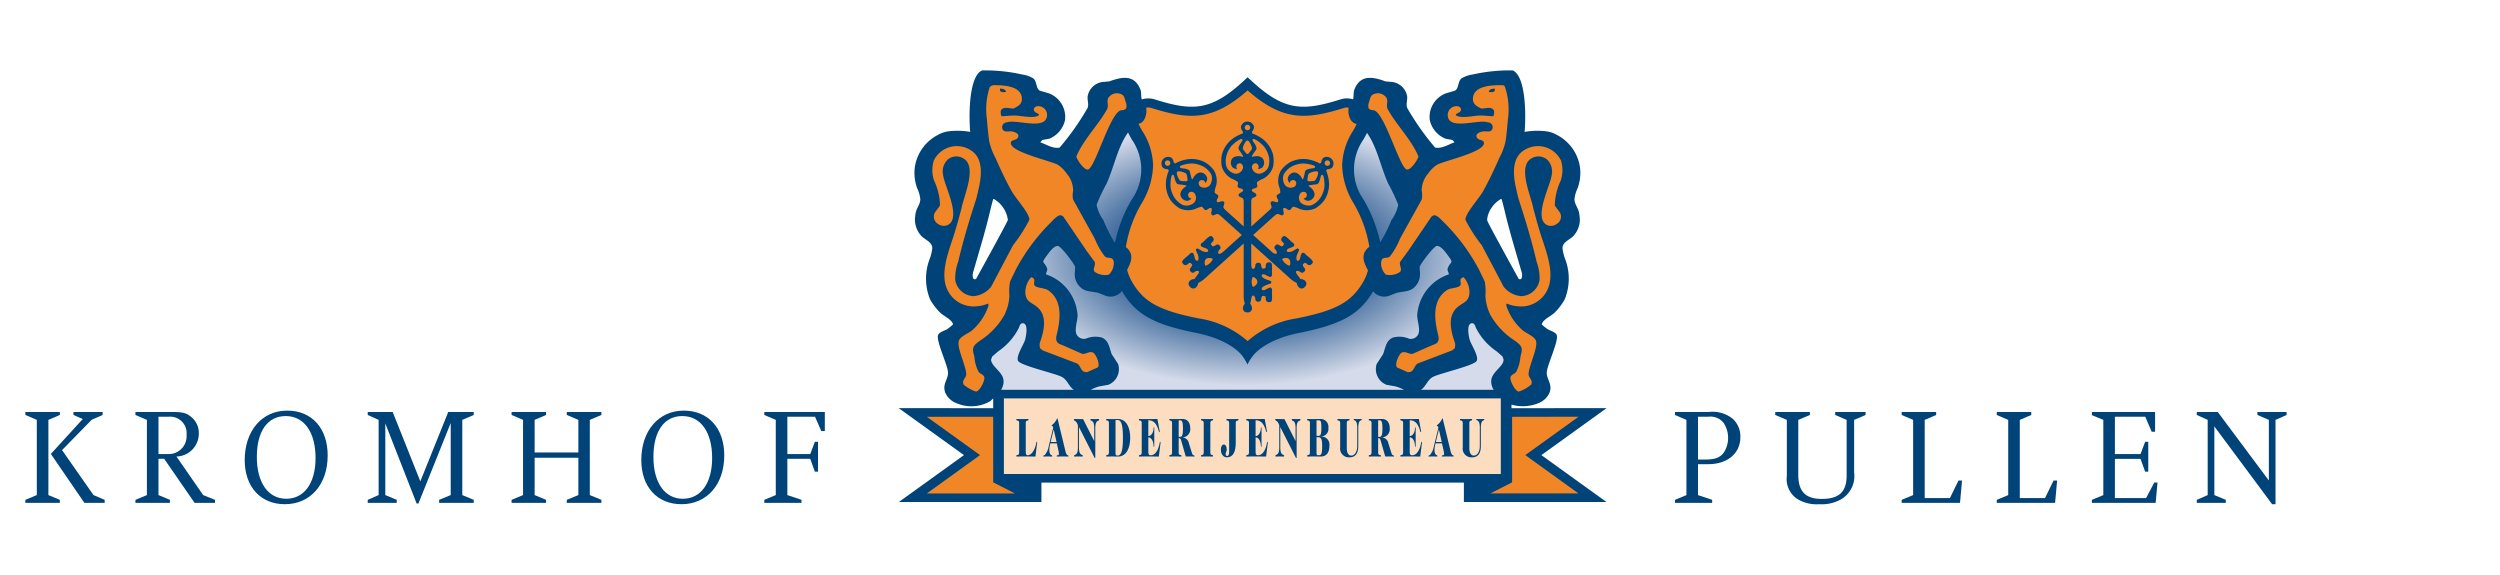 <?xml version="1.0" encoding="UTF-8"?> <svg xmlns="http://www.w3.org/2000/svg" xmlns:xlink="http://www.w3.org/1999/xlink" viewBox="0 0 193.546 44.486"><defs><clipPath id="a"><path d="M77.643,15.307l1.065,1.801-2.073,3.56c1.372,5.557,9.812,9.839,20.009,9.839,9.783,0,17.95-3.943,19.808-9.172l-2.465-4.486,1.406-1.848c-3.008-3.876-10.348-6.146-18.851-6.146-8.725,0-16.101,2.39-18.899,6.452" style="fill:none"></path></clipPath><radialGradient id="b" cx="-47.126" cy="659.799" r="1" gradientTransform="matrix(0, 16.024, 28.843, 0, -18934.292, 774.839)" gradientUnits="userSpaceOnUse"><stop offset="0" stop-color="#d5dbea"></stop><stop offset="0.35" stop-color="#416c9d"></stop><stop offset="0.638" stop-color="#d5dbea"></stop><stop offset="1" stop-color="#d5dbea"></stop></radialGradient></defs><title>Slim vectorobject</title><polygon points="114.862 14.39 116.907 30.386 76.499 30.386 78.57 13.669 114.862 14.39" style="fill:#d5dbea"></polygon><g style="clip-path:url(#a)"><rect x="76.635" y="8.855" width="39.817" height="21.652" style="fill:url(#b)"></rect></g><polygon points="3.747 32.506 4.633 32.126 4.633 31.894 1.964 31.894 1.964 32.126 2.85 32.506 2.85 38.328 1.964 38.697 1.964 38.929 4.633 38.929 4.633 38.697 3.747 38.328 3.747 32.506" style="fill:#004379"></polygon><polygon points="4.802 34.847 7.101 32.495 7.945 32.126 7.945 31.894 5.688 31.894 5.688 32.126 6.405 32.442 3.937 35.142 6.532 38.929 8.103 38.929 8.103 38.697 7.238 38.328 4.802 34.847" style="fill:#004379"></polygon><path d="M13.661,35.343a1.771,1.771,0,0,0,1.73-1.783,1.58,1.58,0,0,0-.569-1.265c-.38-.327-.665-.401-1.53-.401h-2.806v.232l.887.38v5.822l-.887.369v.232h2.669v-.232l-.886-.369v-2.806h.443l2.352,3.407h1.582v-.232l-.917-.369Zm-1.392-.19v-2.89h.791a1.272,1.272,0,0,1,1.382,1.403,1.375,1.375,0,0,1-1.403,1.487Z" style="fill:#004379"></path><path d="M22.236,31.789c-1.951,0-3.291,1.561-3.291,3.829,0,2.067,1.224,3.417,3.112,3.417,1.972,0,3.311-1.529,3.311-3.776,0-2.11-1.233-3.47-3.132-3.47m-.074,6.824c-1.403,0-2.278-1.245-2.278-3.238s.833-3.164,2.236-3.164c1.424,0,2.31,1.244,2.31,3.248,0,1.941-.876,3.154-2.268,3.154" style="fill:#004379"></path><polygon points="32.541 37.263 30.4 31.894 28.469 31.894 28.469 32.126 29.313 32.506 29.313 38.328 28.469 38.697 28.469 38.929 30.716 38.929 30.716 38.697 29.83 38.328 29.83 32.78 32.256 38.982 32.393 38.982 34.893 32.748 34.893 38.328 33.997 38.697 33.997 38.929 36.675 38.929 36.675 38.697 35.79 38.328 35.79 32.506 36.675 32.126 36.675 31.894 34.703 31.894 32.541 37.263" style="fill:#004379"></polygon><polygon points="43.879 32.126 44.776 32.506 44.776 35.027 41.39 35.027 41.39 32.506 42.276 32.126 42.276 31.894 39.607 31.894 39.607 32.126 40.493 32.506 40.493 38.328 39.607 38.697 39.607 38.929 42.276 38.929 42.276 38.697 41.39 38.328 41.39 35.438 44.776 35.438 44.776 38.328 43.879 38.697 43.879 38.929 46.558 38.929 46.558 38.697 45.662 38.328 45.662 32.506 46.558 32.126 46.558 31.894 43.879 31.894 43.879 32.126" style="fill:#004379"></polygon><path d="M52.939,31.789c-1.951,0-3.291,1.561-3.291,3.829,0,2.067,1.224,3.417,3.112,3.417,1.972,0,3.311-1.529,3.311-3.776,0-2.11-1.234-3.47-3.132-3.47m-.074,6.824c-1.403,0-2.278-1.245-2.278-3.238s.833-3.164,2.236-3.164c1.424,0,2.31,1.244,2.31,3.248,0,1.941-.876,3.154-2.268,3.154" style="fill:#004379"></path><polygon points="59.173 31.894 59.173 32.126 60.059 32.506 60.059 38.328 59.173 38.697 59.173 38.929 62.052 38.929 62.052 38.697 60.956 38.328 60.956 35.522 62.727 35.522 63.086 36.514 63.329 36.514 63.329 34.204 63.086 34.204 62.727 35.153 60.956 35.153 60.956 32.263 63.097 32.263 63.582 33.371 63.856 33.371 63.856 31.894 59.173 31.894" style="fill:#004379"></polygon><path d="M129.674,38.93v-.232l.886-.369v-5.822l-.886-.38v-.232h2.615a2.476,2.476,0,0,1,1.867.538,1.833,1.833,0,0,1,.58,1.413c0,1.255-1.002,2.089-2.478,2.089h-.802v2.394l1.097.369v.232Zm1.782-3.354h.549c.78,0,1.16-.148,1.455-.548a2.11,2.11,0,0,0-.021-2.289,1.301,1.301,0,0,0-1.202-.475h-.781Z" style="fill:#004379"></path><path d="M137.437,32.127v-.232h2.679v.232l-.896.38v4.25c0,1.297.559,1.867,1.824,1.867,1.34,0,1.92-.548,1.92-1.814v-4.303l-.886-.38v-.232h2.352v.232l-.886.38v4.06a2.1,2.1,0,0,1-.939,2.046,3.007,3.007,0,0,1-1.761.422,2.855,2.855,0,0,1-1.741-.432,1.855,1.855,0,0,1-.769-1.761v-4.335Z" style="fill:#004379"></path><polygon points="147.225 38.93 147.225 38.698 148.111 38.329 148.111 32.507 147.225 32.127 147.225 31.894 149.894 31.894 149.894 32.127 149.008 32.507 149.008 38.561 150.959 38.561 151.623 37.2 151.898 37.2 151.74 38.93 147.225 38.93" style="fill:#004379"></polygon><polygon points="154.587 38.93 154.587 38.698 155.473 38.329 155.473 32.507 154.587 32.127 154.587 31.894 157.256 31.894 157.256 32.127 156.369 32.507 156.369 38.561 158.321 38.561 158.985 37.2 159.26 37.2 159.102 38.93 154.587 38.93" style="fill:#004379"></polygon><polygon points="163.732 35.523 163.732 38.561 166.147 38.561 166.78 37.358 167.033 37.358 166.886 38.93 161.95 38.93 161.95 38.698 162.836 38.329 162.836 32.507 161.95 32.138 161.95 31.895 166.843 31.895 166.843 33.424 166.58 33.424 166.084 32.264 163.732 32.264 163.732 35.154 165.715 35.154 166.074 34.205 166.316 34.205 166.316 36.514 166.074 36.514 165.715 35.523 163.732 35.523" style="fill:#004379"></polygon><polygon points="170.071 38.93 170.071 38.698 170.915 38.329 170.915 32.507 170.071 32.127 170.071 31.894 171.695 31.894 175.651 37.2 175.651 32.507 174.765 32.127 174.765 31.894 177.022 31.894 177.022 32.127 176.167 32.507 176.167 39.035 175.904 39.035 171.432 33.013 171.432 38.329 172.318 38.698 172.318 38.93 170.071 38.93" style="fill:#004379"></polygon><path d="M124.377,31.599s-7.12.001-7.359.001v-.277a3.139,3.139,0,0,0,2.041-.095,1.542,1.542,0,0,0,.911-.848c.245-.704-.304-1.054-.213-1.64.097-.633.885-2.299.772-2.768-.06-.252-.508-.368-.704-.48a3.615,3.615,0,0,1-.466-.38c.084-.376.728-.639,1.004-.914a4.63,4.63,0,0,0,.775-1.02,4.258,4.258,0,0,0,.05-3.078,3.439,3.439,0,0,1-.221-.885c0-.438.441-.596.789-.89a1.896,1.896,0,0,0,.554-1.254,3.284,3.284,0,0,0-.074-.664c-.084-.325-.332-.619-.344-.961a2.553,2.553,0,0,1,.252-.891,3.486,3.486,0,0,0,.179-1.582,3.364,3.364,0,0,0-1.79-2.528,2.272,2.272,0,0,0-.768-.272,5.737,5.737,0,0,0-1.734.037c.112-1.183.123-4.317-.923-4.759a13.096,13.096,0,0,0-3.1.316,2.268,2.268,0,0,0-.858.3c-.296.227-.191.763-.508.953-.232.068-.464.136-.694.203a1.955,1.955,0,0,0-1.259,2.063,2.022,2.022,0,0,0,1.225,1.455c.178.032.354.065.532.097l.162.183c-.442.137-.975.515-1.503.404a20.216,20.216,0,0,1-2.162-3.069c-.104-.263.019-.583,0-.876a1.349,1.349,0,0,0-1.278-1.143c-.134-.013-.27-.025-.405-.037-.966-.353-1.94-.557-2.407.637-.089.23-.033.51-.099.751a1.691,1.691,0,0,0-.946-.003c-2.993.952-4.411.881-6.907-1.415l-.312-.288-.312.288c-2.496,2.296-3.914,2.367-6.908,1.415a1.696,1.696,0,0,0-.977.013c-.071-.243-.012-.528-.102-.761-.467-1.194-1.441-.99-2.407-.637-.135.012-.271.024-.406.037a1.348,1.348,0,0,0-1.277,1.143c-.019.293.104.613,0,.876a20.149,20.149,0,0,1-2.163,3.069c-.527.111-1.06-.267-1.502-.404l.162-.183c.178-.032.354-.065.532-.097a2.022,2.022,0,0,0,1.225-1.455,1.955,1.955,0,0,0-1.259-2.063q-.346-.101-.694-.203c-.317-.19-.212-.726-.508-.953a2.274,2.274,0,0,0-.858-.3,13.099,13.099,0,0,0-3.101-.316c-1.045.442-1.034,3.576-.922,4.759a5.739,5.739,0,0,0-1.734-.037,2.262,2.262,0,0,0-.768.272,3.364,3.364,0,0,0-1.79,2.528,3.486,3.486,0,0,0,.179,1.582,2.531,2.531,0,0,1,.251.891c-.011.342-.259.636-.343.961a3.284,3.284,0,0,0-.074.664,1.899,1.899,0,0,0,.553,1.254c.348.294.79.452.79.89a3.44,3.44,0,0,1-.221.885,4.258,4.258,0,0,0,.05,3.078,4.629,4.629,0,0,0,.775,1.02c.276.275.92.538,1.004.914a3.71,3.71,0,0,1-.467.38c-.195.112-.643.228-.703.48-.113.469.674,2.135.772,2.768.09.586-.458.936-.213,1.64a1.537,1.537,0,0,0,.91.848,2.892,2.892,0,0,0,2.59-.175c.073-.07.145-.14.218-.211V31.6c-.239,0-7.312-.001-7.312-.001s4.784,3.445,5.048,3.635c-.264.19-5.042,3.632-5.042,3.632h11.04V37.363h32.706v1.503h11.04s-4.778-3.442-5.041-3.632c.263-.19,5.047-3.635,5.047-3.635m-8.191-16.187c.022-.005.057-.016.074.037.069.216.187.703.339,1.332.125.516.271,1.029.407,1.543.072.247.142.493.213.74q.296,1.016.591,2.029c.045.175.079.636-.232.504,0,0-2.447-4.434-2.464-4.566a2.215,2.215,0,0,1,1.072-1.619m-10.632-4.609c.1-.177.196-.349.277-.518.808,1.154,1.062,2.673,1.649,3.945a13.924,13.924,0,0,1,.767,1.621,2.982,2.982,0,0,1-.527,1.191,11.371,11.371,0,0,1-.864,1.719,11.261,11.261,0,0,0-1.279-3.286,4.053,4.053,0,0,1-.023-4.672m-19.891,3.427c.592-1.283.845-2.817,1.67-3.974.084.178.185.359.291.547a4.053,4.053,0,0,1-.023,4.672,11.218,11.218,0,0,0-1.286,3.324,10.504,10.504,0,0,1-.892-1.757,2.982,2.982,0,0,1-.527-1.191,13.924,13.924,0,0,1,.767-1.621m-4.606,5.536c.17-.233.524-.734.84-.728.234.004,1.256,1.364,1.341,1.619-.01.17-.02.34-.031.509a1.361,1.361,0,0,0,.377,1.011c.396.436.893.361,1.445.497.187.074.373.147.56.22a1.112,1.112,0,0,0,1.224-.312c.012-.022.024-.044.037-.066,1.051,1.808,2.451,2.6,5.753,3.256,2.742.545,3.578,1.778,3.586,1.791a4.178,4.178,0,0,1,.388.656,3.645,3.645,0,0,1,.412-.656c.007-.013.844-1.246,3.586-1.791,3.283-.652,4.686-1.44,5.735-3.226.007.012.013.024.019.036a1.114,1.114,0,0,0,1.225.312q.279-.11.56-.22c.552-.136,1.049-.061,1.445-.497a1.357,1.357,0,0,0,.376-1.011c-.01-.169-.021-.339-.03-.509.084-.255,1.107-1.615,1.341-1.619.316-.006.669.495.84.728.514.695.214.41-.005.999-.065.176.085.313.085.474a3.589,3.589,0,0,0-2.449,3.171c0,.444.284,1.139.052,1.524a.642.642,0,0,1-.684.286,1.896,1.896,0,0,0-1.253-.085c-.541.241-.57.793-.756,1.281l-.498.765a1.309,1.309,0,0,0,.754,1.607c.245.043.489.089.735.132a3.847,3.847,0,0,1,.633.258h-24.257a3.846,3.846,0,0,1,.633-.258c.246-.043.49-.089.735-.132a1.309,1.309,0,0,0,.753-1.607c-.165-.255-.332-.51-.498-.765-.185-.488-.214-1.04-.755-1.281a1.896,1.896,0,0,0-1.253.085.641.641,0,0,1-.684-.286c-.232-.385.051-1.08.051-1.524a3.588,3.588,0,0,0-2.448-3.171c0-.161.15-.298.084-.474-.219-.589-.519-.304-.004-.999m-5.492,1.831c-.312.132-.277-.329-.232-.504q.295-1.014.59-2.029c.072-.247.142-.493.214-.74.136-.514.282-1.027.407-1.543.152-.629.27-1.116.338-1.332.017-.053.053-.042.074-.037a2.209,2.209,0,0,1,1.072,1.619c-.016.132-2.463,4.566-2.463,4.566m1.938,8.581a1.193,1.193,0,0,0,.192-.679c-.015-.725-1.037-1.154-.948-1.701.026-.068.051-.137.078-.205q.227-.198.453-.394a4.783,4.783,0,0,0,1.611-1.839c.035-.113.101-.319.25-.334.528-.058.287,1.09.204,1.337-.124.354-.705,1.242-.522,1.578.2.366,2.82.95,3.376,1.234.447.23.534.737.939,1.003Zm32.504,0c.405-.266.492-.773.939-1.003.556-.284,3.176-.868,3.375-1.234.184-.336-.397-1.224-.521-1.578-.084-.247-.325-1.395.204-1.337.149.015.215.221.25.334a4.783,4.783,0,0,0,1.611,1.839q.227.196.453.394c.026.068.052.137.078.205.089.547-.933.976-.949,1.701a1.201,1.201,0,0,0,.193.679Z" style="fill:#004379"></path><path d="M86.063,20.005c-.176-.084-.371-.01-.523-.153a5.476,5.476,0,0,1-.778-1.365q-.846-1.524-1.69-3.051a1.78,1.78,0,0,1,.009-.678,2.037,2.037,0,0,0-.498-1.321,2.579,2.579,0,0,0-.681-.677c-.579-.32-3.713-.992-3.643-1.699.025-.252.355-.189.491-.343.331-.38-.319-.574-.614-.55-.06.004-.12.007-.181.01-.057-.005-.113-.011-.171-.017-.03-.02-.06-.038-.091-.058-.022-.025-.043-.05-.064-.077a.373.373,0,0,1,.324-.553c.723-.272,3.011.656,3.108-.52a.677.677,0,0,0-.676-.735c-.208-.012-.436.16-.315.375.078.14.24.146.354.253a.048.048,0,0,1,0,.074c-.344.284-1.359.038-1.809.024-.28-.009-.553.028-.811.041-.062.003-.303.036-.294-.029a1.214,1.214,0,0,1-.037-.368c.179-.383.61-.185.996-.185.328-.176.657-.313.643-.774-.03-.927-1.269-1.033-2.045-1.033a.518.518,0,0,0-.443.147,5.51,5.51,0,0,0-.217,2.506s.089,1.164.188,1.746a5.18,5.18,0,0,0,.453,1.192c.393.881.822,1.814,1.296,2.65.283.498,1.282,1.611,1.341,2.096,0,.033.001.065.001.097a11.915,11.915,0,0,1-1.257,1.952c-.56,1.064-1.125,2.126-1.681,3.192a1.919,1.919,0,0,1-1.378.753,1.498,1.498,0,0,1-1.418-1.25,3.692,3.692,0,0,1,.225-1.4c.324-1.37.709-2.713,1.131-4.042.042-.133.216-.66.284-.897.083-.293.139-.592.208-.889.196-.909.285-2.089-.485-2.704a1.984,1.984,0,0,0-3.024.686,2.541,2.541,0,0,0,.02,1.541,4.823,4.823,0,0,1,.464,1.908c-.027.113-.375.502-.429.638a.655.655,0,0,0,.278.819.775.775,0,0,0,.7.107c1.188-.501-.219-3.056-.314-3.92a1.261,1.261,0,0,1,.404-1.208,1.166,1.166,0,0,1,.519-.202,1.088,1.088,0,0,1,.773.233c.871.711-.056,2.762-.258,3.729-.045.217-.104.393-.173.652-.129.489-.268.965-.419,1.448-.451,1.425-1.327,3.465-.171,4.78a2.249,2.249,0,0,0,1.943.755c.6-.036.886-.267.886-.184a.437.437,0,0,1,0,.184,4.351,4.351,0,0,1-1.242,1.852c-.281.24-.86.447-1.023.776-.236.47.533,1.963.555,2.61.007.233-.179.354-.228.555a.361.361,0,0,0,.029.271,2.852,2.852,0,0,0,.95.538c.287,0,.726-.874.647-1.121-.071-.215-.321-.236-.438-.406a2.908,2.908,0,0,1-.323-1.117c-.011-.071-.079-.339-.071-.306-.143-.533.122-.704.489-.982a5.731,5.731,0,0,0,1.89-1.978,3.721,3.721,0,0,0,.397-1.508,4.208,4.208,0,0,1,.05-1.095q.225-.467.448-.932a15.169,15.169,0,0,1,2.797-3.736c.148-.15.442-.478.671-.468a.389.389,0,0,1,.276.204q.854,1.255,1.705,2.512.324.441.646.883c.12.254-.164.513-.004.771a1.383,1.383,0,0,0,1.115.226,1.265,1.265,0,0,0,.379-.852.627.627,0,0,0-.02-.217.278.278,0,0,0-.146-.186m-8.627-13.151c.149.014.443.056.443.258-.206.052-.559.031-.443-.258" style="fill:#f18626;fill-rule:evenodd"></path><path d="M84.636,27.305c-.293-.151-.53.121-.85.09-.576-.25-1.144-.518-1.727-.752-.425-.169-.258-.644-.27-.644.299-1.201.515-2.701-.616-3.508-.3-.215-.757-.165-1.015-.337-.277-.184.161-.559-.324-.692a1.731,1.731,0,0,0-.453,1.247c.074.665.434.678.873,1.027.846.671.586,1.801.295,2.673a.777.777,0,0,0-.019.565c.065.051.129.103.193.154q1.319.501,2.637,1.002c.352.172.274.718.786.677a.205.205,0,0,1,.035-.003c.266-.119.533-.237.798-.356.23-.207-.138-1.038-.343-1.143" style="fill:#f18626;fill-rule:evenodd"></path><path d="M87.141,7.872c-.113-.41-.128-.574-.594-.649a.801.801,0,0,0-.713.313c-.207.252.034.629-.126.919-.694,1.253-1.81,2.32-2.37,3.637-.055.13.578,1.114.897,1.032.561-.146,1.738-4.494,2.568-4.585.178-.019.353-.035.402-.222a.798.798,0,0,0-.064-.445" style="fill:#f18626;fill-rule:evenodd"></path><path d="M108.909,13.124c.319.082.952-.902.897-1.032-.56-1.317-1.676-2.384-2.37-3.637-.16-.29.081-.667-.126-.92a.804.804,0,0,0-.714-.312c-.465.075-.48.239-.593.649a.798.798,0,0,0-.064.445c.049.187.224.203.401.222.831.09,2.007,4.439,2.569,4.585" style="fill:#f18626;fill-rule:evenodd"></path><path d="M112.986,22.155c-.258.172-.716.122-1.015.337-1.131.807-.916,2.306-.616,3.507-.013,0,.155.475-.27.645-.584.233-1.152.501-1.728.751-.319.031-.556-.24-.849-.089-.206.104-.573.935-.343,1.143.265.119.532.236.798.355.012.001.023.002.035.004.511.041.434-.505.786-.677q1.317-.501,2.636-1.003c.065-.051.129-.103.194-.153a.771.771,0,0,0-.02-.565c-.29-.873-.55-2.002.295-2.674.439-.349.8-.361.874-1.027a1.732,1.732,0,0,0-.453-1.247c-.485.134-.047.509-.324.693" style="fill:#f18626;fill-rule:evenodd"></path><path d="M117.285,26.382c.367.278.632.449.488.982.009-.034-.059.235-.07.306a2.907,2.907,0,0,1-.323,1.117c-.117.17-.367.191-.438.405-.079.248.36,1.122.647,1.122a2.852,2.852,0,0,0,.95-.538.361.361,0,0,0,.029-.271c-.049-.201-.235-.322-.229-.555.023-.647.792-2.14.556-2.61-.164-.329-.742-.536-1.023-.777a4.348,4.348,0,0,1-1.242-1.851.437.437,0,0,1,0-.184c0-.083.286.148.886.184a2.251,2.251,0,0,0,1.943-.755c1.156-1.315.28-3.355-.171-4.78-.151-.483-.29-.959-.42-1.449-.068-.258-.127-.434-.172-.651-.202-.967-1.129-3.018-.258-3.73a1.088,1.088,0,0,1,.773-.232,1.177,1.177,0,0,1,.519.201,1.262,1.262,0,0,1,.404,1.208c-.095.865-1.502,3.42-.315,3.921a.779.779,0,0,0,.702-.107.657.657,0,0,0,.277-.819c-.055-.136-.402-.526-.429-.638a4.801,4.801,0,0,1,.464-1.908,2.534,2.534,0,0,0,.019-1.541,1.983,1.983,0,0,0-3.023-.686c-.77.615-.681,1.795-.486,2.704.07.296.125.596.209.889.068.236.242.764.283.897.423,1.329.808,2.672,1.132,4.042a3.672,3.672,0,0,1,.224,1.4,1.495,1.495,0,0,1-1.418,1.249,1.914,1.914,0,0,1-1.377-.753q-.836-1.597-1.681-3.191a11.955,11.955,0,0,1-1.257-1.952c0-.032.001-.065.001-.097.058-.485,1.058-1.599,1.34-2.096.475-.836.903-1.769,1.297-2.649a5.209,5.209,0,0,0,.453-1.193c.098-.582.188-1.746.188-1.746a5.507,5.507,0,0,0-.218-2.506c-.06-.182-.201-.147-.443-.148-.775,0-2.014.107-2.045,1.033-.013.461.316.599.644.775.386,0,.817-.198.996.184a1.221,1.221,0,0,1-.037.369c.009.065-.232.031-.294.029-.258-.013-.532-.051-.812-.041-.449.013-1.464.26-1.808-.025-.042-.034,0-.072,0-.073.114-.107.275-.113.354-.253.121-.215-.108-.387-.315-.375a.678.678,0,0,0-.677.735c.097,1.176,2.385.248,3.11.52a.374.374,0,0,1,.323.553c-.022.027-.043.052-.064.077-.032.02-.061.038-.091.058-.058.006-.115.012-.171.017-.061-.003-.121-.006-.181-.01-.295-.024-.945.169-.615.55.137.154.468.091.491.343.071.707-3.063,1.379-3.642,1.699a2.55,2.55,0,0,0-.681.677,2.036,2.036,0,0,0-.498,1.321,1.8,1.8,0,0,1,.009.678q-.846,1.527-1.69,3.051a5.493,5.493,0,0,1-.778,1.365c-.152.143-.347.069-.524.153a.262.262,0,0,0-.105.095.962.962,0,0,0-.044.451,1.18,1.18,0,0,0,.363.708,1.383,1.383,0,0,0,1.115-.225c.16-.259-.124-.517-.004-.772q.321-.441.646-.883.852-1.255,1.705-2.511a.393.393,0,0,1,.276-.205c.228-.009.522.319.671.469a15.15,15.15,0,0,1,2.797,3.736q.222.466.448.932a4.249,4.249,0,0,1,.05,1.095,3.736,3.736,0,0,0,.396,1.508,5.725,5.725,0,0,0,1.891,1.978m-2.02-19.269c0-.202.294-.244.443-.258.116.289-.238.31-.443.258" style="fill:#f18626;fill-rule:evenodd"></path><path d="M97.325,21.929a.302.302,0,0,0,0-.216c-.034-.107-.286-.344-.351-.251a.943.943,0,0,0-.072.357v.004a.943.943,0,0,0,.072.357c.065.093.317-.145.351-.251" style="fill:#f18626;fill-rule:evenodd"></path><path d="M96.577,10.083a.211.211,0,1,0-.211-.211.21.21,0,0,0,.211.211" style="fill:#f18626;fill-rule:evenodd"></path><path d="M95.659,12.118a.886.886,0,0,1,.486.011c.191.047.04-.141.04-.141s-.112-.183-.205-.306c-.094-.122-.098-.148-.098-.241a1.136,1.136,0,0,1,.162-.339l.123-.182s.054-.095.003-.138a.141.141,0,0,0-.136-.011,2.622,2.622,0,0,0-.725.562,2.083,2.083,0,0,0-.396.857,1.654,1.654,0,0,0,.054.76.848.848,0,0,0,.372.389.73.73,0,0,0,.367.112.597.597,0,0,0,.381-.18.606.606,0,0,0,.154-.315.359.359,0,0,0-.132-.273.243.243,0,0,0-.309.026c-.069.086-.112.169-.076.255a.492.492,0,0,1,.039.122.642.642,0,0,1-.327-.118.521.521,0,0,1-.137-.439.458.458,0,0,1,.36-.411" style="fill:#f18626;fill-rule:evenodd"></path><path d="M93.463,19.993a.34.34,0,0,0-.093.057l-.001.001a.352.352,0,0,0-.067.087c-.056.096-.064.443.049.428a.942.942,0,0,0,.314-.185l.002-.002a.95.95,0,0,0,.217-.292c.026-.111-.319-.14-.421-.094" style="fill:#f18626;fill-rule:evenodd"></path><path d="M90.237,12.485a.211.211,0,1,0,.298-.016.211.211,0,0,0-.298.016" style="fill:#f18626;fill-rule:evenodd"></path><path d="M91.328,13.955c.088.078.228.066.4.079.173.014.184-.033.184-.033l.002-.002s.045-.017.014-.187-.033-.311-.12-.39a1.436,1.436,0,0,0-.502-.16.263.263,0,0,0-.17.034l-.004.004a.27.27,0,0,0-.017.173,1.427,1.427,0,0,0,.213.482" style="fill:#f18626;fill-rule:evenodd"></path><path d="M92.17,14.855a.244.244,0,0,0-.189.247c.018.109.051.197.14.227a.482.482,0,0,1,.117.053.645.645,0,0,1-.307.164.524.524,0,0,1-.419-.192.459.459,0,0,1-.064-.543.887.887,0,0,1,.334-.354c.162-.11-.078-.124-.078-.124s-.212-.039-.365-.052c-.154-.012-.175-.026-.244-.089a1.136,1.136,0,0,1-.144-.347l-.052-.213s-.036-.104-.102-.095c-.066.008-.092.081-.099.094a2.627,2.627,0,0,0-.067.914,2.083,2.083,0,0,0,.372.869,1.652,1.652,0,0,0,.601.468.848.848,0,0,0,.537-.016.733.733,0,0,0,.329-.198.597.597,0,0,0,.122-.404.613.613,0,0,0-.131-.325.355.355,0,0,0-.291-.084" style="fill:#f18626;fill-rule:evenodd"></path><path d="M93.233,12.936a2.086,2.086,0,0,0-.902-.279,2.632,2.632,0,0,0-.902.162c-.013.008-.082.043-.084.109-.001.066.105.09.105.09l.218.031a1.128,1.128,0,0,1,.36.106c.069.063.086.082.114.234.029.151.091.357.091.357s.037.238.13.065a.879.879,0,0,1,.318-.369.457.457,0,0,1,.546.007.523.523,0,0,1,.235.396.646.646,0,0,1-.131.322.449.449,0,0,1-.064-.11c-.041-.085-.132-.108-.241-.115a.243.243,0,0,0-.226.213.355.355,0,0,0,.114.281.607.607,0,0,0,.337.096.597.597,0,0,0,.389-.164.721.721,0,0,0,.162-.347.84.84,0,0,0-.04-.536,1.663,1.663,0,0,0-.529-.549" style="fill:#f18626;fill-rule:evenodd"></path><path d="M97.014,12.129a.886.886,0,0,1,.486-.011.457.457,0,0,1,.36.411.524.524,0,0,1-.136.44.648.648,0,0,1-.328.118.543.543,0,0,1,.039-.122c.037-.087-.007-.169-.075-.256a.243.243,0,0,0-.31-.025.356.356,0,0,0-.132.272.608.608,0,0,0,.153.315.602.602,0,0,0,.383.18.745.745,0,0,0,.367-.111.854.854,0,0,0,.371-.39,1.654,1.654,0,0,0,.054-.76,2.083,2.083,0,0,0-.396-.857,2.644,2.644,0,0,0-.724-.562.146.146,0,0,0-.137.011c-.051.043.003.139.003.139l.123.182a1.14,1.14,0,0,1,.162.338c0,.094-.004.119-.097.241-.094.123-.206.307-.206.307s-.151.187.04.14" style="fill:#f18626;fill-rule:evenodd"></path><path d="M102.359,13.536c-.066-.008-.101.095-.101.095l-.053.213a1.118,1.118,0,0,1-.143.347c-.07.063-.091.077-.244.09-.154.012-.365.052-.365.052s-.241.013-.078.123a.888.888,0,0,1,.333.355.456.456,0,0,1-.064.542.519.519,0,0,1-.418.192.64.64,0,0,1-.307-.164.49.49,0,0,1,.117-.052c.088-.031.121-.119.139-.228a.244.244,0,0,0-.189-.247.356.356,0,0,0-.29.084.584.584,0,0,0-.009.73.741.741,0,0,0,.328.198.851.851,0,0,0,.538.015,1.66,1.66,0,0,0,.601-.468,2.078,2.078,0,0,0,.372-.868,2.653,2.653,0,0,0-.067-.914c-.007-.013-.034-.086-.1-.095" style="fill:#f18626;fill-rule:evenodd"></path><path d="M102.621,12.469a.211.211,0,1,0,.298.016.212.212,0,0,0-.298-.016" style="fill:#f18626;fill-rule:evenodd"></path><path d="M96.715,10.976a.261.261,0,0,0-.139-.103h-.006a.261.261,0,0,0-.139.103,1.424,1.424,0,0,0-.216.48c0,.118.103.214.208.351.106.137.149.114.149.114h.002s.042.023.148-.114.209-.233.209-.351a1.444,1.444,0,0,0-.216-.48" style="fill:#f18626;fill-rule:evenodd"></path><path d="M106.013,19.11a9.679,9.679,0,0,0-1.241-3.406,5.951,5.951,0,0,1-.865-2.906,5.206,5.206,0,0,1,.843-2.668c.111-.196.21-.372.278-.527a.727.727,0,0,1-.511-.434,1.372,1.372,0,0,1-.103-.833.717.717,0,0,0-.326.007c-3.054.972-4.828.996-7.499-1.342-2.671,2.338-4.445,2.314-7.499,1.342a.734.734,0,0,0-.359,0,1.371,1.371,0,0,1-.106.826.702.702,0,0,1-.481.423c.069.158.171.338.283.538a5.196,5.196,0,0,1,.844,2.668,5.948,5.948,0,0,1-.865,2.906,9.64,9.64,0,0,0-1.244,3.428.907.907,0,0,1,.162.144c.479.545.199,1.097-.066,1.616a3.785,3.785,0,0,0,.383.93c.904,1.562,2.105,2.222,5.142,2.825a7.442,7.442,0,0,1,3.806,1.761,7.442,7.442,0,0,1,3.806-1.761c3.036-.603,4.238-1.263,5.142-2.825a3.732,3.732,0,0,0,.37-.887c-.271-.531-.581-1.098-.088-1.659a.971.971,0,0,1,.194-.166m-2.78-6.39c-.033.243-.158.298-.158.298s-.179.092-.244.074c-.066-.019-.168.104-.168.104a2.949,2.949,0,0,1,.232,1.011,2.283,2.283,0,0,1-.363,1.287,2.42,2.42,0,0,1-.692.632,1.591,1.591,0,0,1-1.212.054,1.854,1.854,0,0,0-.504-.177.378.378,0,0,0-.135.113c-.044.069-.092.141-.148.143s-.092.01-.237-.092-.222-.058-.251-.026c-.03.032-.002.176.013.241a.289.289,0,0,1-.026.251c-.066.078-.203.017-.32-.042-.117-.06-.213-.011-.358.119-.051.046-.757.682-1.647,1.483.392.353.883.794,1.518,1.366.04.022.083.047.111.065a.259.259,0,0,0,.184.017.333.333,0,0,0,.014-.153.403.403,0,0,0-.131-.195.195.195,0,0,1,.012-.265c.069-.088.141-.154.307-.051.166.104.235.122.302.049a.626.626,0,0,0,.077-.153.912.912,0,0,0-.122-.149.276.276,0,0,1-.1-.18.318.318,0,0,1,.1-.199c.078-.087.145-.094.261-.024a2.68,2.68,0,0,1,.363.324,1.709,1.709,0,0,0,.19.157.233.233,0,0,1,.096.207c-.02.104-.384.2-.45.238a.247.247,0,0,0-.126.138c-.014.053.018.101.087.123a.714.714,0,0,0,.474-.133c.252-.137.268-.176.347-.105l.001.001c.079.071.042.09-.068.355a.717.717,0,0,0-.083.485c.028.068.08.094.131.075a.249.249,0,0,0,.124-.14c.031-.07.088-.442.19-.472a.228.228,0,0,1,.215.073,2.088,2.088,0,0,0,.176.173,2.523,2.523,0,0,1,.36.327c.083.107.082.175.004.262a.316.316,0,0,1-.188.12.272.272,0,0,1-.189-.081.971.971,0,0,0-.16-.106.601.601,0,0,0-.145.093c-.065.075-.04.141.08.295.12.155.062.233-.018.311a.195.195,0,0,1-.263.039.397.397,0,0,0-.207-.108.329.329,0,0,0-.151.03.247.247,0,0,0,.037.179c.047.062.139.197.139.197l-.002-.002a1.135,1.135,0,0,1,.142.2.135.135,0,0,0,.112.033.549.549,0,0,1,.264.121.311.311,0,0,1-.001.469l-.002.002a.311.311,0,0,1-.466.05.557.557,0,0,1-.149-.25.131.131,0,0,0-.043-.107,2.45,2.45,0,0,1-.397-.251s-1.622-1.461-3.102-2.793v1.711c.011.044.021.093.027.126a.252.252,0,0,0,.109.147.33.33,0,0,0,.123-.091.392.392,0,0,0,.058-.227.197.197,0,0,1,.206-.17c.111-.007.209.002.243.195s.066.256.165.258a.618.618,0,0,0,.166-.047.984.984,0,0,0,.029-.189.27.27,0,0,1,.067-.195.317.317,0,0,1,.214-.059c.117,0,.168.044.193.178a2.537,2.537,0,0,1,.001.486,2.031,2.031,0,0,0,.011.247.23.23,0,0,1-.09.209c-.09.056-.405-.152-.477-.175a.251.251,0,0,0-.187-.002c-.049.025-.063.081-.033.148.031.067.146.168.416.263s.31.081.31.187v.001c0,.107-.04.092-.31.188-.27.095-.385.196-.416.263a.105.105,0,0,0,.033.148.251.251,0,0,0,.187-.002c.072-.024.387-.231.477-.175a.23.23,0,0,1,.09.209,2.032,2.032,0,0,0-.011.247,2.536,2.536,0,0,1-.001.486c-.025.133-.076.178-.193.178a.317.317,0,0,1-.214-.059.272.272,0,0,1-.067-.195,1.001,1.001,0,0,0-.029-.19.69.69,0,0,0-.166-.046c-.099.002-.131.065-.165.258s-.132.202-.243.195a.198.198,0,0,1-.206-.17.392.392,0,0,0-.058-.227.338.338,0,0,0-.123-.092.259.259,0,0,0-.109.148c-.014.077-.053.236-.053.236v-.003a1.15,1.15,0,0,1-.053.239.133.133,0,0,0,.051.104.558.558,0,0,1,.086.278.311.311,0,0,1-.349.313h-.002a.31.31,0,0,1-.349-.313.548.548,0,0,1,.086-.278.134.134,0,0,0,.05-.104,2.41,2.41,0,0,1-.079-.462V18.85c-1.479,1.332-3.102,2.793-3.102,2.793a2.374,2.374,0,0,1-.396.25.133.133,0,0,0-.044.108.553.553,0,0,1-.149.25.312.312,0,0,1-.467-.05l-.001-.002a.312.312,0,0,1-.001-.469.563.563,0,0,1,.265-.122.131.131,0,0,0,.111-.032,1.136,1.136,0,0,1,.142-.2l-.002.002s.092-.135.139-.197a.256.256,0,0,0,.038-.18.348.348,0,0,0-.151-.03.405.405,0,0,0-.208.109.195.195,0,0,1-.263-.039c-.08-.078-.138-.156-.018-.311.12-.154.146-.221.08-.295a.601.601,0,0,0-.145-.093.971.971,0,0,0-.16.106.275.275,0,0,1-.189.081.324.324,0,0,1-.188-.12c-.078-.087-.078-.155.004-.262a2.523,2.523,0,0,1,.36-.327,1.946,1.946,0,0,0,.176-.173.229.229,0,0,1,.216-.073c.101.029.158.402.189.472a.249.249,0,0,0,.124.14c.052.019.103-.008.132-.075a.723.723,0,0,0-.083-.485c-.11-.265-.147-.284-.069-.355l.002-.001c.078-.072.094-.032.346.105a.729.729,0,0,0,.474.133c.07-.022.102-.07.088-.123a.249.249,0,0,0-.127-.138c-.065-.038-.43-.134-.449-.238a.23.23,0,0,1,.095-.207,1.8,1.8,0,0,0,.191-.157,2.607,2.607,0,0,1,.362-.324c.116-.07.183-.063.262.024a.32.32,0,0,1,.099.199.276.276,0,0,1-.1.18.975.975,0,0,0-.122.149.626.626,0,0,0,.077.153c.067.073.136.054.302-.049s.238-.037.307.051a.194.194,0,0,1,.012.265.401.401,0,0,0-.13.195.333.333,0,0,0,.014.153.253.253,0,0,0,.183-.018c.029-.017.071-.042.111-.064.635-.572,1.126-1.013,1.518-1.366-.889-.801-1.596-1.437-1.647-1.483-.145-.13-.241-.179-.358-.119s-.254.12-.319.042a.285.285,0,0,1-.026-.251c.014-.065.043-.209.013-.241-.03-.031-.106-.076-.251.026s-.182.094-.238.092-.104-.074-.148-.143a.379.379,0,0,0-.134-.113,1.846,1.846,0,0,0-.505.177,1.591,1.591,0,0,1-1.212-.054,2.404,2.404,0,0,1-.691-.632,2.283,2.283,0,0,1-.364-1.287,2.949,2.949,0,0,1,.232-1.011s-.102-.123-.168-.104c-.065.019-.243-.074-.243-.074s-.125-.055-.159-.298a.485.485,0,0,1,.122-.394l.016-.017a.483.483,0,0,1,.379-.163c.246.007.313.126.313.126s.111.168.099.235.122.156.122.156a2.922,2.922,0,0,1,.981-.336,2.28,2.28,0,0,1,1.318.226,2.422,2.422,0,0,1,.7.622,1.583,1.583,0,0,1,.18,1.199,1.909,1.909,0,0,0-.123.521.391.391,0,0,0,.127.122c.073.037.149.076.157.132s.02.091-.066.246-.034.226,0,.252c.035.027.176-.016.238-.037a.284.284,0,0,1,.253-.001c.084.057.038.199-.009.322-.047.122.011.214.156.344.491.442.743.668,1.4,1.26v-1.883c0-.195-.029-.299-.151-.346-.123-.047-.26-.108-.245-.209.014-.101.111-.155.169-.187.058-.033.184-.108.187-.152.004-.043-.014-.129-.187-.169-.173-.039-.191-.072-.227-.115s-.014-.126.007-.205a.376.376,0,0,0-.006-.176,1.862,1.862,0,0,0-.469-.257,1.59,1.59,0,0,1-.771-.936,2.425,2.425,0,0,1,.007-.937,2.287,2.287,0,0,1,.713-1.131,2.923,2.923,0,0,1,.907-.504s.023-.159-.035-.195-.108-.23-.108-.23-.043-.13.115-.317a.483.483,0,0,1,.375-.173h.023a.482.482,0,0,1,.375.173c.158.187.115.317.115.317s-.05.194-.108.23c-.057.036-.034.195-.034.195a2.924,2.924,0,0,1,.906.504,2.28,2.28,0,0,1,.713,1.131,2.406,2.406,0,0,1,.007.937,1.588,1.588,0,0,1-.77.936,1.863,1.863,0,0,0-.47.257.376.376,0,0,0-.006.176c.022.079.043.162.007.205s-.054.076-.227.115c-.173.04-.191.126-.187.169.004.044.13.119.187.152.058.032.155.086.17.187.014.101-.123.162-.245.209-.123.047-.152.151-.152.346v1.883c.658-.592.909-.818,1.401-1.261.144-.129.202-.221.155-.343-.047-.123-.093-.265-.008-.322a.282.282,0,0,1,.252.001c.063.02.203.063.238.037s.087-.097,0-.252c-.086-.155-.074-.19-.066-.246s.084-.095.157-.132a.379.379,0,0,0,.127-.122,1.909,1.909,0,0,0-.123-.521,1.588,1.588,0,0,1,.18-1.199,2.413,2.413,0,0,1,.701-.622,2.277,2.277,0,0,1,1.318-.226,2.932,2.932,0,0,1,.981.336s.133-.089.121-.156.099-.235.099-.235.068-.119.313-.126a.483.483,0,0,1,.379.163l.016.017a.485.485,0,0,1,.122.394" style="fill:#f18626;fill-rule:evenodd"></path><path d="M99.488,20.379l.003.003a.951.951,0,0,0,.313.185c.113.014.105-.332.049-.429a.352.352,0,0,0-.067-.087.341.341,0,0,0-.094-.058c-.102-.045-.447-.017-.42.094a.935.935,0,0,0,.216.292" style="fill:#f18626;fill-rule:evenodd"></path><path d="M99.929,13.449a.457.457,0,0,1,.546-.007.884.884,0,0,1,.318.369c.092.173.13-.065.13-.065s.062-.206.09-.357c.029-.152.045-.171.115-.234a1.128,1.128,0,0,1,.36-.106l.217-.031s.107-.024.106-.09c-.002-.067-.072-.101-.084-.109a2.632,2.632,0,0,0-.902-.162,2.086,2.086,0,0,0-.902.279,1.653,1.653,0,0,0-.529.549.847.847,0,0,0-.041.536.731.731,0,0,0,.163.347.597.597,0,0,0,.389.164.607.607,0,0,0,.337-.096.355.355,0,0,0,.114-.281.243.243,0,0,0-.226-.213c-.11.007-.2.03-.24.115a.465.465,0,0,1-.065.11.637.637,0,0,1-.131-.322.523.523,0,0,1,.235-.396" style="fill:#f18626;fill-rule:evenodd"></path><path d="M101.227,13.812c-.031.17.014.186.014.186l.002.002s.011.047.184.034c.172-.013.313-.001.4-.08a1.401,1.401,0,0,0,.212-.481.266.266,0,0,0-.016-.173l-.004-.004a.267.267,0,0,0-.17-.035,1.432,1.432,0,0,0-.501.161c-.088.079-.09.22-.121.39" style="fill:#f18626;fill-rule:evenodd"></path><path d="M122.207,32.265c-.652,0-4.922.001-5.142.001v5.076s-1.124.574-1.679.858h6.816c-.536-.386-4.117-2.967-4.117-2.967s3.586-2.582,4.122-2.968" style="fill:#f18626;fill-rule:evenodd"></path><path d="M76.892,32.266h-5.142c.536.386,4.122,2.968,4.122,2.968l-.139.1s-3.442,2.481-3.978,2.867h6.816c-.556-.284-1.679-.859-1.679-.859Z" style="fill:#f18626;fill-rule:evenodd"></path><rect x="77.72" y="30.844" width="38.47" height="5.853" style="fill:#fdddc0"></rect><path d="M78.9,32.762c0-.298-.215-.136-.215-.273,0-.038.01-.051.038-.051.1,0,.246.008.433.008s.332-.008.432-.008c.028,0,.039.013.039.051,0,.137-.215-.025-.215.273v2.209c0,.196.041.273.148.273.364,0,.596-.567.661-.921.017-.102.025-.119.048-.119.015,0,.026.017.026.038a2.231,2.231,0,0,1-.026.243l-.107.862c-.287-.005-.64-.009-1.006-.009-.187,0-.333.009-.433.009-.028,0-.038-.013-.038-.051,0-.137.215.025.215-.273Z" style="fill:#004379"></path><path d="M81.319,34.323a2.265,2.265,0,0,0-.082.507c0,.452.231.384.231.478,0,.034-.018.038-.041.038-.1,0-.2-.008-.302-.008-.195,0-.269.008-.328.008-.02,0-.031-.008-.031-.042,0-.052.064-.034.128-.09a1.38,1.38,0,0,0,.292-.656l.33-1.353a.433.433,0,0,0,.018-.094c0-.128-.118-.128-.118-.166,0-.051.031-.008.228-.23a1.908,1.908,0,0,0,.205-.337c.013,0,.023.021.028.047l.612,2.525c.097.396.232.247.232.354,0,.029-.012.042-.048.042-.072,0-.164-.008-.402-.008-.197,0-.325.008-.432.008-.023,0-.034-.017-.034-.042,0-.116.174.025.174-.192a1.693,1.693,0,0,0-.045-.265l-.118-.524Zm.256-1.075-.235.972h.458Z" style="fill:#004379"></path><path d="M83.532,33.061v1.578c0,.695.297.507.297.652,0,.039-.018.056-.049.056-.102,0-.197-.009-.289-.009s-.187.009-.289.009c-.031,0-.049-.017-.049-.056,0-.145.297.043.297-.652v-1.727c-.164-.422-.312-.312-.312-.418a.05.05,0,0,1,.056-.056c.061,0,.259.009.66.009l.86,1.706V33.146c0-.695-.297-.507-.297-.652,0-.039.018-.056.049-.056.102,0,.197.009.289.009s.187-.009.289-.009c.031,0,.049.017.049.056,0,.145-.297-.043-.297.652v2.273c0,.026-.01.039-.026.039-.018,0-.033-.017-.043-.039Z" style="fill:#004379"></path><path d="M85.851,32.763c0-.299-.215-.137-.215-.273,0-.039.011-.052.039-.052.099,0,.245.009.432.009.154,0,.289-.009.428-.009.708,0,.964.726.964,1.455s-.256,1.454-.964,1.454c-.128,0-.274-.008-.428-.008-.187,0-.333.008-.432.008-.028,0-.039-.013-.039-.051,0-.136.215.026.215-.273Zm.512,2.354c0,.111.044.154.151.154.251,0,.422-.222.422-1.378s-.171-1.378-.422-1.378h-.151Z" style="fill:#004379"></path><path d="M88.389,32.762c0-.298-.215-.136-.215-.273,0-.038.01-.051.038-.051.1,0,.246.008.433.008.33,0,.648-.004.962-.008l.141.772c.013.072.036.179.036.2,0,.026-.013.047-.028.047-.049,0-.075-.303-.246-.567a.656.656,0,0,0-.609-.35v1.22c.212,0,.379-.247.402-.546.005-.068.005-.132.033-.132.015,0,.026.008.026.055v1.399c0,.047-.011.056-.026.056-.028,0-.028-.064-.033-.132-.029-.363-.19-.597-.402-.597v1.108c0,.196.041.273.189.273.425,0,.62-.567.683-.921.018-.102.026-.119.049-.119.016,0,.026.017.026.038a2.234,2.234,0,0,1-.026.243l-.107.862c-.351-.005-.704-.009-1.07-.009-.187,0-.333.009-.433.009-.028,0-.038-.013-.038-.051,0-.137.215.025.215-.273Z" style="fill:#004379"></path><path d="M90.739,32.762c0-.298-.215-.136-.215-.273,0-.038.01-.051.038-.051.1,0,.246.008.433.008.194,0,.376-.008.548-.008.401,0,.603.29.603.721a.633.633,0,0,1-.685.704v.008a.535.535,0,0,1,.581.448l.24.768c.069.226.2.123.2.226,0,.025-.018.034-.044.034-.051,0-.117-.009-.184-.009h-.456l-.34-1.19c-.064-.217-.097-.226-.207-.226V35.023c0,.298.215.136.215.273,0,.038-.01.051-.038.051-.1,0-.246-.009-.433-.009s-.333.009-.433.009c-.028,0-.038-.013-.038-.051,0-.137.215.025.215-.273Zm.512,1.058h.107c.154,0,.225-.12.225-.64s-.071-.64-.225-.64h-.107Z" style="fill:#004379"></path><path d="M93.19,32.762c0-.298-.215-.136-.215-.273,0-.038.01-.051.038-.051.1,0,.246.008.433.008s.333-.008.432-.008c.028,0,.039.013.039.051,0,.137-.215-.025-.215.273v2.261c0,.298.215.136.215.273,0,.038-.011.051-.039.051-.099,0-.245-.009-.432-.009s-.333.009-.433.009c-.028,0-.038-.013-.038-.051,0-.137.215.025.215-.273Z" style="fill:#004379"></path><path d="M95.158,32.762c0-.298-.215-.136-.215-.273,0-.038.01-.051.038-.051.1,0,.246.008.433.008s.332-.008.432-.008c.028,0,.039.013.039.051,0,.137-.215-.025-.215.273v1.501c0,.717-.203,1.144-.694,1.144-.225,0-.458-.205-.458-.581,0-.264.095-.413.238-.413.085,0,.212.093.212.38,0,.157-.082.242-.082.345,0,.106.044.166.126.166.074,0,.146-.102.146-.273Z" style="fill:#004379"></path><path d="M96.694,32.762c0-.298-.215-.136-.215-.273,0-.038.01-.051.038-.051.1,0,.246.008.433.008.33,0,.647-.004.962-.008l.141.772c.013.072.036.179.036.2,0,.026-.013.047-.028.047-.049,0-.075-.303-.246-.567a.656.656,0,0,0-.609-.35v1.22c.212,0,.379-.247.402-.546.005-.068.005-.132.033-.132.015,0,.025.008.025.055v1.399c0,.047-.01.056-.025.056-.028,0-.028-.064-.033-.132-.029-.363-.19-.597-.402-.597v1.108c0,.196.041.273.189.273.425,0,.619-.567.683-.921.018-.102.026-.119.049-.119.015,0,.026.017.026.038a2.234,2.234,0,0,1-.026.243l-.107.862c-.351-.005-.704-.009-1.07-.009-.187,0-.333.009-.433.009-.028,0-.038-.013-.038-.051,0-.137.215.025.215-.273Z" style="fill:#004379"></path><path d="M99.119,33.061v1.578c0,.695.297.507.297.652,0,.039-.018.056-.049.056-.102,0-.197-.009-.289-.009s-.186.009-.289.009c-.031,0-.049-.017-.049-.056,0-.145.297.043.297-.652v-1.727c-.163-.422-.312-.312-.312-.418a.05.05,0,0,1,.056-.056c.062,0,.259.009.661.009l.859,1.706V33.146c0-.695-.296-.507-.296-.652,0-.039.018-.056.048-.056.103,0,.197.009.289.009s.187-.009.289-.009c.031,0,.049.017.049.056,0,.145-.297-.043-.297.652v2.273c0,.026-.01.039-.025.039-.018,0-.033-.017-.044-.039Z" style="fill:#004379"></path><path d="M101.412,32.762c0-.299-.215-.137-.215-.273,0-.039.011-.051.038-.051.1,0,.246.008.433.008.182,0,.346-.008.512-.008a.607.607,0,0,1,.66.695.572.572,0,0,1-.601.652v.017a.617.617,0,0,1,.683.687c0,.567-.23.857-.704.857-.187,0-.365-.008-.55-.008-.187,0-.333.008-.433.008-.027,0-.038-.012-.038-.051,0-.136.215.026.215-.273Zm.512.981h.12c.187,0,.253-.064.253-.627,0-.487-.038-.576-.222-.576h-.151Zm0,.102v1.246c0,.106.026.153.128.153.233,0,.307-.042.307-.704,0-.52-.059-.695-.32-.695Z" style="fill:#004379"></path><path d="M103.754,32.762c0-.298-.215-.136-.215-.273,0-.038.01-.051.038-.051.1,0,.246.008.433.008s.332-.008.432-.008c.028,0,.038.013.038.051,0,.137-.214-.025-.214.273v1.937c0,.371.138.571.343.571.26,0,.465-.281.465-.742v-1.382c0-.316-.038-.473-.135-.563-.074-.064-.136-.043-.136-.094,0-.03.005-.051.036-.051.1,0,.189.008.276.008s.177-.008.277-.008c.03,0,.035.021.035.051,0,.051-.061.03-.135.094-.097.09-.136.247-.136.563v1.377c0,.628-.258.884-.686.884a.68.68,0,0,1-.716-.777Z" style="fill:#004379"></path><path d="M106.182,32.762c0-.298-.215-.136-.215-.273,0-.038.011-.051.039-.051.099,0,.245.008.432.008.195,0,.376-.008.548-.008.402,0,.604.29.604.721a.634.634,0,0,1-.686.704v.008a.535.535,0,0,1,.581.448l.24.768c.069.226.2.123.2.226,0,.025-.018.034-.044.034-.051,0-.117-.009-.184-.009h-.455l-.341-1.19c-.064-.217-.097-.226-.207-.226V35.023c0,.298.215.136.215.273,0,.038-.01.051-.038.051-.1,0-.246-.009-.433-.009s-.333.009-.432.009c-.028,0-.039-.013-.039-.051,0-.137.215.025.215-.273Zm.512,1.058h.108c.153,0,.224-.12.224-.64s-.071-.64-.224-.64h-.108Z" style="fill:#004379"></path><path d="M108.627,32.762c0-.298-.215-.136-.215-.273,0-.038.01-.051.038-.051.1,0,.246.008.433.008.33,0,.647-.004.962-.008l.141.772c.013.072.036.179.036.2,0,.026-.013.047-.028.047-.049,0-.075-.303-.246-.567a.657.657,0,0,0-.609-.35v1.22c.212,0,.379-.247.402-.546.005-.068.005-.132.033-.132.015,0,.025.008.025.055v1.399c0,.047-.01.056-.025.056-.028,0-.028-.064-.033-.132-.029-.363-.19-.597-.402-.597v1.108c0,.196.041.273.189.273.425,0,.62-.567.683-.921.018-.102.026-.119.049-.119.015,0,.026.017.026.038a2.237,2.237,0,0,1-.026.243l-.108.862c-.35-.005-.703-.009-1.069-.009-.187,0-.333.009-.433.009-.028,0-.038-.013-.038-.051,0-.137.215.025.215-.273Z" style="fill:#004379"></path><path d="M111.139,34.323a2.21,2.21,0,0,0-.082.507c0,.452.23.384.23.478,0,.034-.017.038-.041.038-.099,0-.199-.008-.302-.008-.194,0-.268.008-.327.008-.021,0-.031-.008-.031-.042,0-.052.064-.034.128-.09a1.38,1.38,0,0,0,.292-.656l.33-1.353a.433.433,0,0,0,.018-.094c0-.128-.118-.128-.118-.166,0-.051.031-.008.228-.23a1.907,1.907,0,0,0,.205-.337c.013,0,.023.021.028.047l.611,2.525c.098.396.233.247.233.354,0,.029-.012.042-.048.042-.072,0-.164-.008-.402-.008-.197,0-.325.008-.432.008-.024,0-.034-.017-.034-.042,0-.116.174.025.174-.192a1.737,1.737,0,0,0-.046-.265l-.118-.524Zm.256-1.075-.235.972h.458Z" style="fill:#004379"></path><path d="M113.243,32.762c0-.298-.215-.136-.215-.273,0-.038.01-.051.038-.051.1,0,.246.008.433.008s.332-.008.433-.008c.028,0,.038.013.038.051,0,.137-.215-.025-.215.273v1.937c0,.371.138.571.343.571.261,0,.466-.281.466-.742v-1.382c0-.316-.039-.473-.136-.563-.074-.064-.136-.043-.136-.094,0-.03.005-.051.036-.051.1,0,.19.008.277.008.086,0,.176-.008.276-.008.03,0,.036.021.036.051,0,.051-.061.03-.136.094-.097.09-.136.247-.136.563v1.377c0,.628-.258.884-.685.884a.68.68,0,0,1-.717-.777Z" style="fill:#004379"></path></svg> 